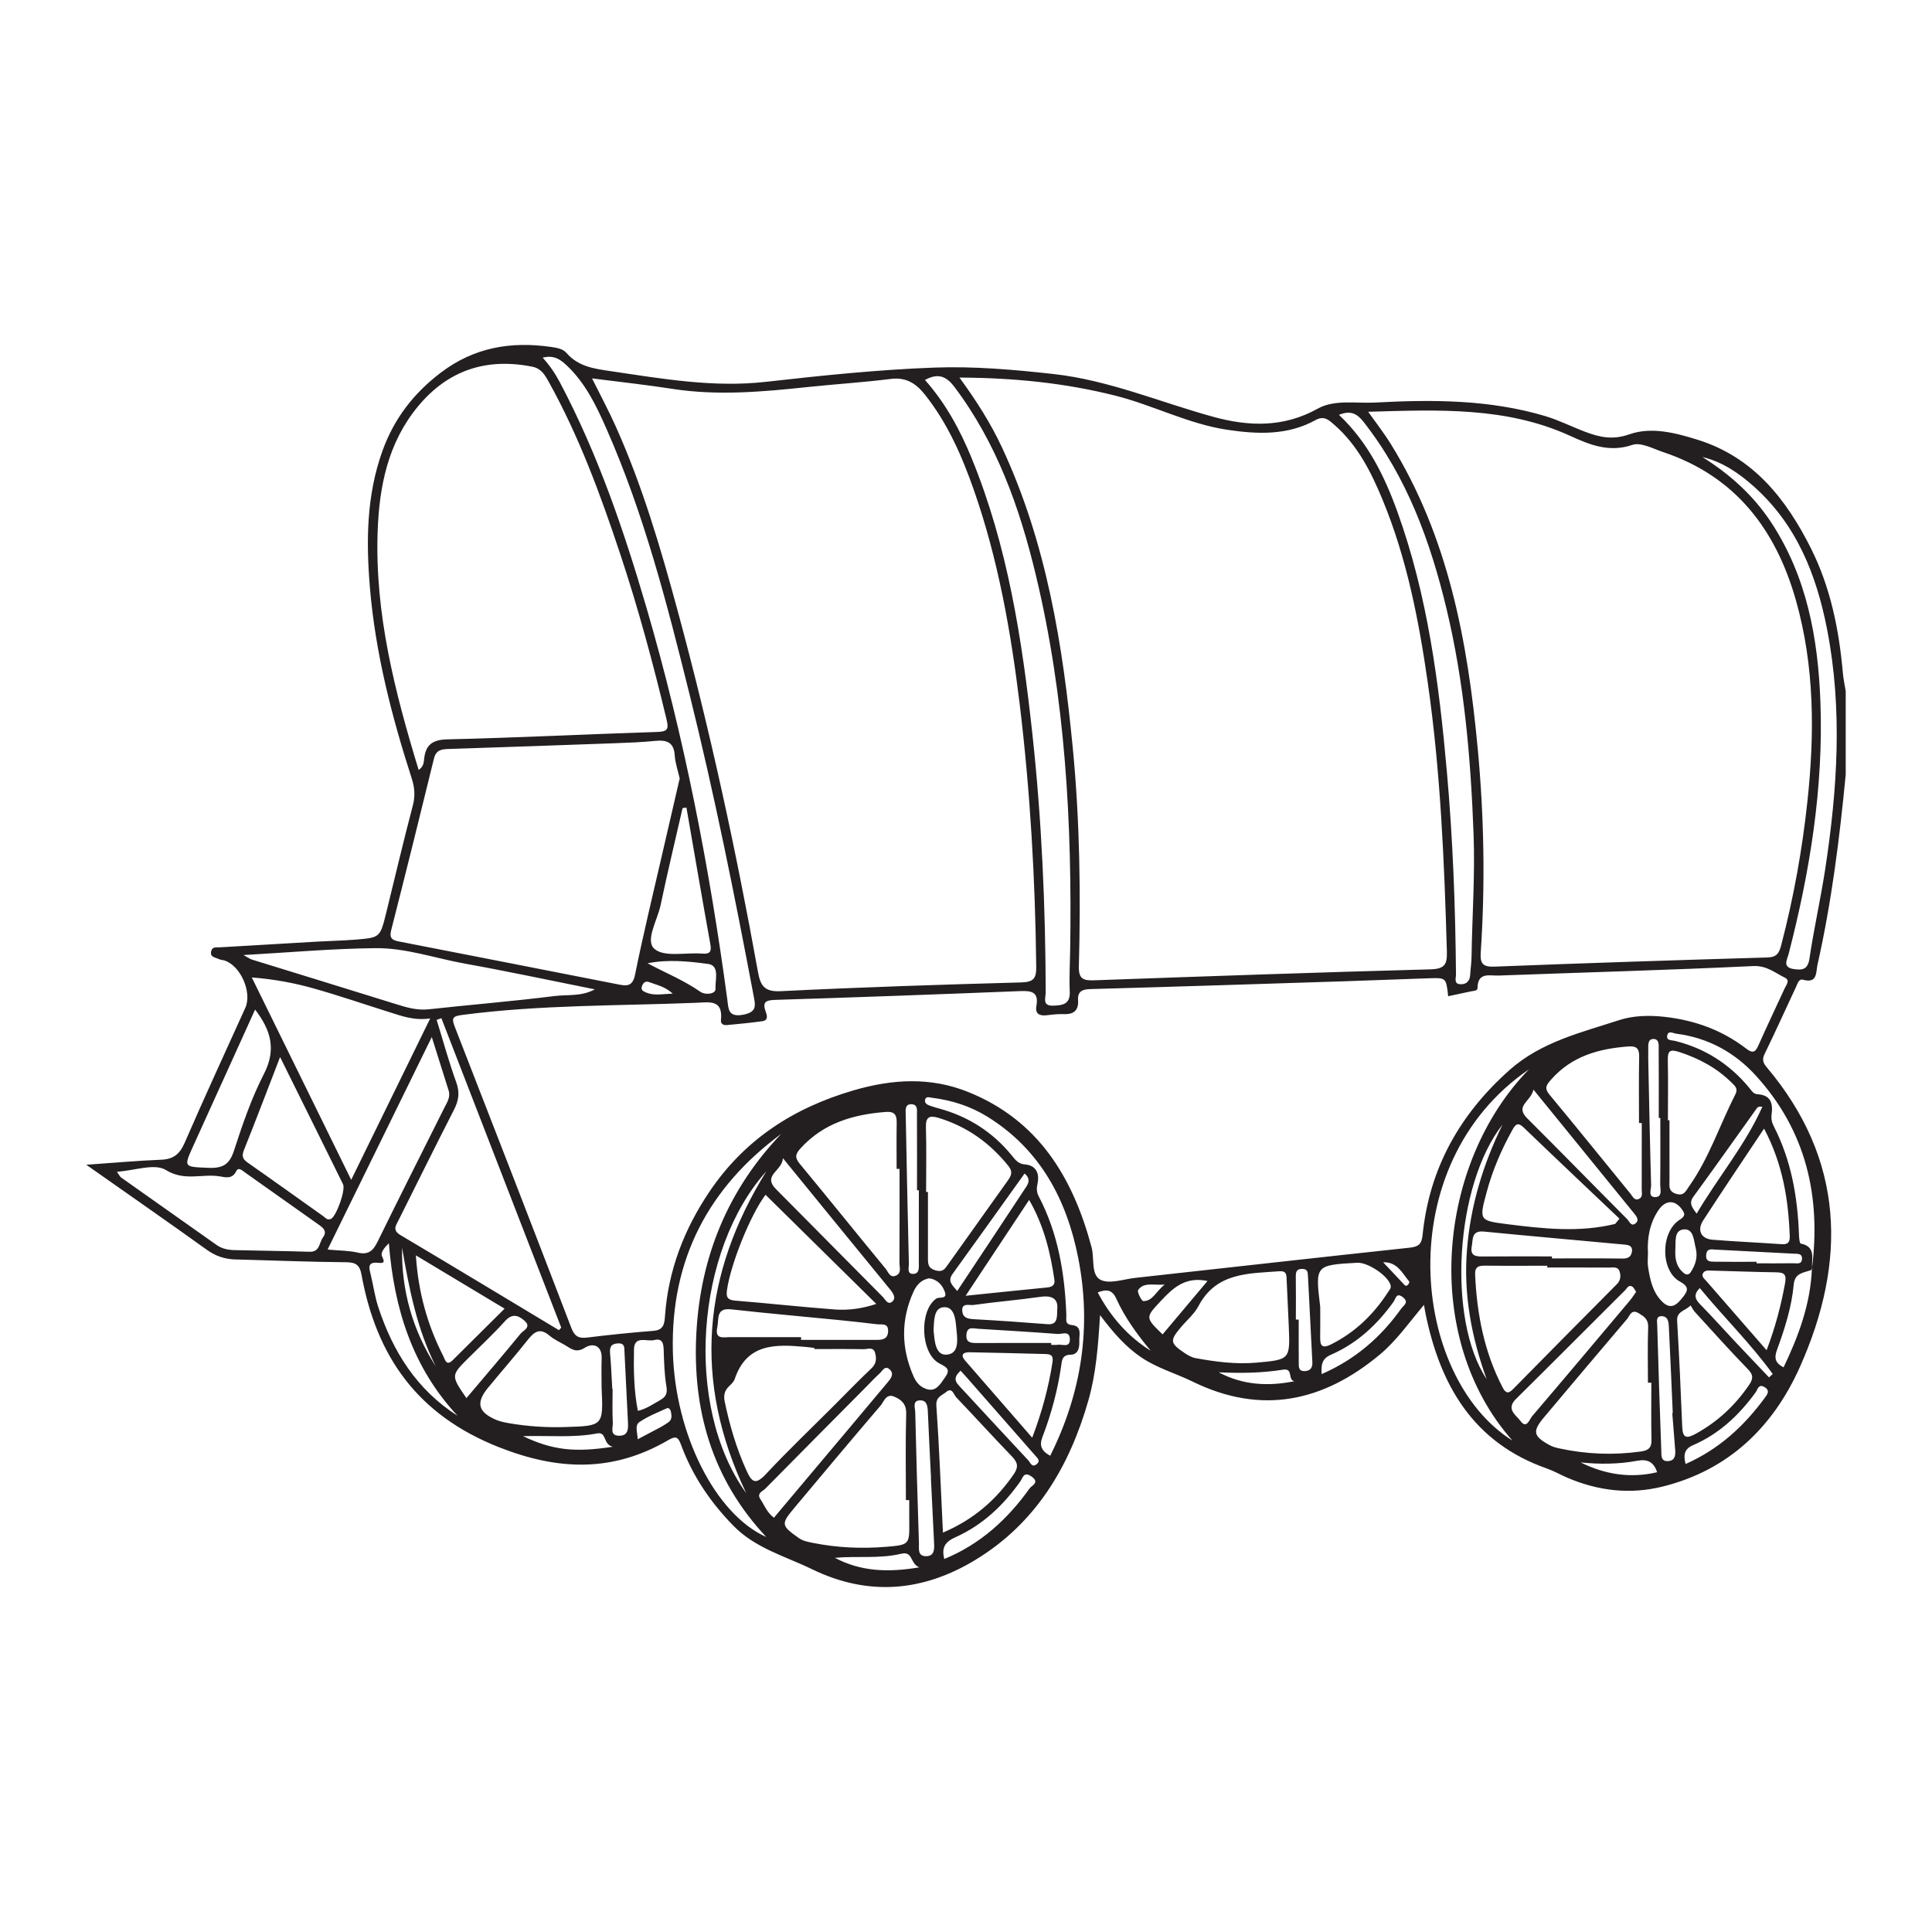 <?xml version="1.0" encoding="UTF-8"?>
<svg xmlns="http://www.w3.org/2000/svg" xmlns:xlink="http://www.w3.org/1999/xlink" width="360pt" height="360pt" viewBox="0 0 360 360" version="1.1">
<g id="surface1">
<path style=" stroke:none;fill-rule:evenodd;fill:rgb(13.73%,12.16%,12.549%);fill-opacity:1;" d="M 257.723 235.207 C 258.953 236.508 260.195 237.801 261.41 239.117 C 261.668 239.398 261.879 239.766 262.289 239.469 C 262.469 239.34 262.66 238.883 262.582 238.789 C 261.27 237.211 260.371 235.117 257.723 235.207 M 125.352 185.141 C 123.855 183.777 122.328 183.535 120.949 183 C 120.312 182.75 119.891 183.074 119.637 183.711 C 119.316 184.508 119.906 184.727 120.402 184.941 C 121.871 185.566 123.395 185.227 125.352 185.141 M 217.016 239.363 C 214.812 239.508 213.129 238.879 212.078 240.375 C 211.844 240.707 212.707 242.449 213.055 242.445 C 214.816 242.43 215.336 240.695 217.016 239.363 M 118.828 268.184 C 120.395 267.359 121.82 266.617 123.234 265.855 C 123.656 265.629 124.043 265.34 124.449 265.09 C 125.266 264.582 125.164 263.824 125.016 263.047 C 124.93 262.613 124.605 262.254 124.246 262.418 C 122.508 263.203 120.707 263.922 119.145 264.98 C 118.23 265.602 118.785 266.906 118.828 268.184 M 204.543 240.824 C 206.941 245.344 210.137 249.012 214.422 251.699 C 211.922 248.676 209.609 245.543 207.992 241.965 C 207.273 240.371 206.25 240.152 204.543 240.824 M 74.914 232.492 C 74.789 240.5 76.891 247.875 81.203 254.609 C 77.684 247.645 76.238 240.086 74.914 232.492 M 312.176 232.887 C 312.086 234.574 312.375 236.117 313.789 237.246 C 314.258 237.617 314.719 237.523 315.012 237.086 C 315.953 235.699 316.391 234.176 315.961 232.508 C 315.594 231.09 315.59 228.891 313.711 229.086 C 311.867 229.277 312.285 231.426 312.176 232.887 M 294.531 272.504 C 299.129 274.77 303.836 275.492 308.777 274.328 C 308.145 272.352 306.918 271.844 305.047 272.195 C 301.559 272.848 298.031 272.859 294.531 272.504 M 227.086 255.711 C 231.578 258.098 236.273 258.367 241.227 257.363 C 239.871 257.203 241.059 254.902 239.105 255.215 C 235.125 255.855 231.113 255.895 227.086 255.711 M 173.953 247.859 C 174.141 249.562 174.191 252.547 176.348 252.422 C 178.934 252.27 178.355 249.266 178.176 247.25 C 178.035 245.66 177.746 243.426 175.836 243.582 C 174 243.727 174.07 245.953 173.953 247.859 M 329.629 256.656 C 329.863 256.445 330.098 256.238 330.328 256.031 C 326.211 250.355 321.188 245.43 316.73 240.012 C 315.562 241.172 315.793 242.02 316.773 243.016 C 319.105 245.395 321.328 247.887 323.613 250.316 C 325.609 252.438 327.625 254.543 329.629 256.656 M 97.445 267.602 C 102.969 270.223 107.086 270.68 114.188 269.578 C 112.324 269.176 113.094 266.738 111.266 267.094 C 106.926 267.938 102.559 267.473 97.445 267.602 M 155.566 290.277 C 160.332 292.797 165.379 293.059 171.297 292.051 C 169.531 291.352 170.164 288.98 167.918 289.52 C 163.867 290.488 159.727 289.898 155.566 290.277 M 327.305 235.113 L 327.305 235.402 C 329.598 235.402 331.891 235.426 334.18 235.387 C 334.777 235.375 335.672 235.652 335.77 234.672 C 335.883 233.484 334.898 233.641 334.18 233.602 C 329.32 233.34 324.461 233.105 319.602 232.844 C 318.824 232.801 318.062 232.602 317.926 233.77 C 317.762 235.16 318.754 235.086 319.578 235.102 C 322.152 235.145 324.73 235.113 327.305 235.113 M 178.98 255.398 C 178.676 255.758 178.41 255.988 178.25 256.277 C 177.793 257.102 178.223 257.688 178.785 258.293 C 183.07 262.902 187.324 267.547 191.629 272.137 C 191.977 272.508 192.281 273.531 193.148 272.84 C 193.961 272.191 193.32 271.699 192.879 271.199 C 188.605 266.324 184.328 261.445 180.051 256.57 C 179.742 256.219 179.418 255.879 178.98 255.398 M 316.145 226.141 C 320.215 219.254 325.238 213.32 328.391 206.223 C 327.875 206.168 327.551 206.238 327.41 206.438 C 323.453 211.953 319.551 217.508 315.543 222.984 C 314.676 224.172 315.234 224.902 316.145 226.141 M 314.082 272.797 C 320.285 270.047 324.926 265.781 328.773 260.559 C 329.293 259.855 329.922 259.133 328.773 258.453 C 327.672 257.797 327.5 258.941 327.137 259.445 C 324.055 263.691 320.336 267.188 315.469 269.289 C 313.914 269.961 313.629 271.004 314.082 272.797 M 246.27 256.043 C 252.582 253.293 257.328 249.137 261.105 243.832 C 261.504 243.27 262.617 242.684 261.43 241.738 C 260.164 240.734 260.07 242.008 259.656 242.586 C 256.598 246.852 252.84 250.34 248.004 252.434 C 246.273 253.184 246.172 254.348 246.27 256.043 M 195.879 250.242 C 195.879 250.359 195.879 250.477 195.879 250.594 C 196.266 250.594 196.656 250.648 197.027 250.582 C 197.906 250.414 199.441 251.273 199.348 249.445 C 199.266 247.898 197.867 248.625 197.082 248.566 C 192.133 248.184 187.176 247.91 182.219 247.594 C 181.289 247.531 180.223 247.141 180.082 248.66 C 179.938 250.266 181.008 250.254 182.125 250.25 C 186.711 250.238 191.293 250.242 195.879 250.242 M 241.465 245.887 C 241.645 245.887 241.82 245.887 241.996 245.883 C 241.996 248.559 241.984 251.234 242.004 253.91 C 242.012 254.648 241.922 255.523 243.102 255.488 C 244.223 255.457 244.59 254.789 244.539 253.785 C 244.266 248.445 243.984 243.105 243.719 237.77 C 243.684 237.059 243.656 236.457 242.676 236.445 C 241.617 236.434 241.438 236.961 241.453 237.879 C 241.496 240.547 241.465 243.219 241.465 245.887 M 120.664 179.496 C 124.012 181.285 127.43 182.664 130.48 184.789 C 131.484 185.492 133.391 185.191 133.324 184.258 C 133.211 182.691 134.199 179.91 131.934 179.613 C 128.262 179.129 124.473 178.727 120.664 179.496 M 114.086 258.805 L 114.152 258.809 C 114.152 260.906 114.07 263.016 114.191 265.109 C 114.242 265.98 113.57 267.488 115.312 267.527 C 117.141 267.566 117.066 266.156 117.004 264.879 C 116.797 260.586 116.578 256.297 116.367 252.008 C 116.324 251.156 116.484 250.234 115.105 250.324 C 113.793 250.406 113.578 251.086 113.684 252.238 C 113.883 254.422 113.957 256.613 114.086 258.805 M 277.008 256.973 C 274.203 249.191 272.691 241.254 273.344 232.941 C 273.992 224.695 276.336 216.969 279.965 209.562 C 271.145 220.785 269.621 245.867 277.008 256.973 M 225 238.695 C 220.887 237.816 218.578 239.977 216.293 242.426 C 213.434 245.488 213.363 245.484 216.633 248.645 C 219.398 245.359 222.148 242.086 225 238.695 M 178.363 240.559 C 182.621 234.141 186.754 227.938 190.844 221.711 C 191.422 220.836 192.305 219.848 190.918 218.668 C 186.402 224.973 181.969 231.199 177.488 237.391 C 176.516 238.734 177.434 239.449 178.363 240.559 M 175.957 290.496 C 182.656 287.742 187.746 283.105 191.871 277.316 C 192.227 276.82 193.816 276.25 192.199 275.117 C 190.746 274.102 190.566 275.406 190.125 276.031 C 186.969 280.5 183.082 284.176 178.082 286.418 C 176.125 287.293 175.398 288.324 175.957 290.496 M 309.375 208.312 L 309.086 208.312 C 309.086 204.102 309.102 199.891 309.07 195.684 C 309.062 194.879 309.25 193.641 308.148 193.598 C 307.012 193.555 307.125 194.73 307.129 195.59 C 307.133 196.164 307.113 196.742 307.125 197.316 C 307.289 205.16 307.438 213.008 307.66 220.852 C 307.684 221.637 306.992 223.145 308.523 223.055 C 309.812 222.98 309.344 221.543 309.355 220.672 C 309.402 216.551 309.375 212.434 309.375 208.312 M 311.605 263.316 C 311.633 263.312 311.664 263.312 311.695 263.309 C 311.457 257.957 311.242 252.602 310.965 247.254 C 310.922 246.438 310.871 245.359 309.742 245.258 C 308.512 245.148 308.777 246.227 308.797 246.898 C 309.02 254.738 309.27 262.578 309.559 270.414 C 309.586 271.184 309.461 272.328 310.789 272.258 C 312.105 272.188 312.227 271.211 312.148 270.184 C 311.977 267.895 311.785 265.605 311.605 263.316 M 142.793 218.262 C 129.641 232.93 127.348 261.977 139.043 278.223 C 128.992 257.133 130.941 237.398 142.793 218.262 M 196.992 244.047 C 197.219 242.258 196.332 241.293 193.879 241.645 C 189.711 242.242 185.512 242.578 181.344 243.168 C 180.652 243.266 179.117 242.668 179.312 244.371 C 179.445 245.551 180.328 245.746 181.41 245.809 C 185.992 246.062 190.578 246.379 195.152 246.742 C 196.898 246.883 196.996 245.824 196.992 244.047 M 118.852 262.891 C 120.469 262.516 121.707 261.625 123.027 260.879 C 124.074 260.285 124.395 259.637 124.176 258.34 C 123.801 256.09 123.738 253.777 123.668 251.488 C 123.629 250.227 123.359 249.332 121.898 249.703 C 120.543 250.051 118.188 248.762 118.133 251.438 C 118.059 255.238 118.109 259.059 118.852 262.891 M 171.215 221.793 L 170.871 221.793 C 170.871 217.113 170.887 212.434 170.859 207.754 C 170.855 206.949 171.082 205.793 169.844 205.758 C 168.59 205.719 168.75 206.848 168.766 207.676 C 168.945 216.938 169.129 226.199 169.355 235.461 C 169.371 236.18 168.922 237.477 170.273 237.367 C 171.371 237.277 171.211 236.109 171.211 235.266 C 171.223 230.773 171.215 226.285 171.215 221.793 M 86.91 260.52 C 90.375 256.418 93.734 252.508 96.996 248.52 C 97.504 247.902 99.078 247.305 97.766 246.129 C 96.625 245.109 95.469 244.645 94.109 246.16 C 91.938 248.582 89.535 250.801 87.23 253.102 C 84.023 256.305 84.023 256.305 86.91 260.52 M 173.461 275.426 C 173.469 275.426 173.477 275.422 173.484 275.422 C 173.281 271.305 173.062 267.188 172.891 263.066 C 172.848 262.035 172.73 260.949 171.52 260.938 C 169.945 260.918 170.52 262.293 170.539 263.105 C 170.73 271.254 170.965 279.398 171.23 287.543 C 171.266 288.504 170.93 289.941 172.496 289.973 C 174.109 290.004 174.117 288.719 174.051 287.488 C 173.84 283.469 173.656 279.445 173.461 275.426 M 307.074 233.512 C 307.074 234.371 306.961 235.254 307.094 236.094 C 307.465 238.465 307.945 240.836 309.777 242.598 C 311.41 244.168 312.535 243.027 313.547 241.75 C 314.449 240.609 314.906 239.832 313.027 238.801 C 309.363 236.785 309.395 229.559 312.992 227.277 C 314.121 226.562 313.965 226.125 313.379 225.32 C 312.074 223.527 310.32 223.559 308.988 225.562 C 307.402 227.949 306.91 230.676 307.074 233.512 M 285.738 203.035 C 285.262 205.289 282.199 206.02 284.59 208.398 C 290.832 214.609 296.98 220.922 303.195 227.164 C 303.59 227.559 303.926 228.586 304.707 228 C 305.527 227.387 304.98 226.691 304.457 226.055 C 298.355 218.57 292.27 211.074 285.738 203.035 M 173.129 238.195 C 171.668 238.445 170.781 239.445 170.219 240.684 C 167.84 245.926 167.918 251.203 170.219 256.449 C 170.598 257.32 171.172 258.121 172.059 258.582 C 174.262 259.719 175.117 258.035 176.117 256.629 C 177.145 255.188 176.453 254.781 175.078 254.078 C 171.496 252.246 171.227 244.234 174.453 241.977 C 174.996 241.598 176.613 242.184 176.043 240.676 C 175.562 239.398 174.648 238.398 173.129 238.195 M 85.258 263.809 C 76.848 254.797 73.418 243.82 72.461 231.656 C 71.57 232.531 70.863 233.43 71.184 234.098 C 71.695 235.148 71.645 235.434 70.5 235.309 C 68.305 235.074 68.805 236.379 69.109 237.645 C 69.582 239.59 69.848 241.598 70.465 243.488 C 73.191 251.859 77.688 258.98 85.258 263.809 M 304.867 240.723 C 304.602 240.336 304.457 239.934 304.172 239.754 C 303.465 239.305 303.176 240.059 302.832 240.398 C 296.035 247.156 289.285 253.957 282.465 260.691 C 280.543 262.59 282.547 263.719 283.32 264.781 C 284.465 266.355 284.996 264.469 285.496 263.883 C 291.59 256.746 297.629 249.559 303.672 242.375 C 304.09 241.875 304.438 241.316 304.867 240.723 M 289.176 234.113 C 289.176 234.238 289.176 234.363 289.176 234.488 C 293.582 234.488 297.988 234.453 302.391 234.516 C 303.496 234.527 304.012 234.051 304.105 233.082 C 304.195 232.195 303.492 231.984 302.785 231.918 C 294.02 231.109 285.246 230.336 276.484 229.484 C 274.16 229.258 274.488 230.934 274.238 232.27 C 273.926 233.957 274.902 234.141 276.238 234.129 C 280.551 234.086 284.863 234.113 289.176 234.113 M 145.887 215.816 C 145.758 218.219 142 218.969 144.613 221.594 C 151.246 228.258 157.836 234.965 164.469 241.629 C 164.945 242.105 165.422 243.238 166.242 242.551 C 167.039 241.879 166.434 240.977 165.859 240.273 C 162.094 235.676 158.332 231.07 154.574 226.469 C 151.801 223.07 149.031 219.676 145.887 215.816 M 144.215 282.809 C 144.648 282.293 145.062 281.785 145.484 281.285 C 149.668 276.309 153.859 271.336 158.043 266.355 C 160.504 263.426 162.949 260.484 165.414 257.562 C 166.004 256.867 166.602 256.066 165.887 255.285 C 164.934 254.242 164.418 255.477 163.859 255.969 C 163 256.727 162.23 257.586 161.422 258.398 C 155.152 264.719 148.875 271.027 142.629 277.367 C 142.117 277.891 140.926 278.234 141.707 279.383 C 142.441 280.457 142.848 281.766 144.215 282.809 M 329.18 251.594 C 330.828 247.25 331.871 243.223 332.625 239.094 C 332.926 237.438 332.445 237.102 330.965 237.078 C 326.949 237.02 322.934 236.859 318.914 236.758 C 318.355 236.742 317.672 236.66 317.344 237.223 C 316.977 237.855 317.582 238.273 317.934 238.68 C 321.562 242.867 325.211 247.043 329.18 251.594 M 149.266 249.16 C 149.266 249.332 149.266 249.5 149.266 249.668 C 153.859 249.668 158.453 249.66 163.047 249.672 C 164.262 249.676 165.457 249.66 165.488 248.008 C 165.516 246.461 164.25 246.859 163.398 246.754 C 160.93 246.449 158.453 246.188 155.98 245.941 C 149.406 245.289 142.824 244.711 136.258 243.98 C 133.355 243.656 133.992 245.738 133.66 247.305 C 133.16 249.652 134.793 249.152 136.035 249.156 C 140.445 249.172 144.855 249.16 149.266 249.16 M 192.336 267.895 C 194.176 263.059 195.391 258.5 196.121 253.793 C 196.328 252.473 195.688 252.324 194.711 252.301 C 190.023 252.188 185.336 252.051 180.648 251.973 C 179.555 251.957 178.867 252.398 179.828 253.512 C 183.891 258.203 187.969 262.879 192.336 267.895 M 246.004 243.516 C 246.004 245.426 246.027 247.336 245.996 249.246 C 245.973 250.863 246.453 251.293 248.039 250.5 C 252.535 248.246 255.977 244.895 258.676 240.715 C 258.918 240.344 259.27 240.004 259.102 239.426 C 258.59 237.684 254.875 235.184 252.875 235.297 C 245.062 235.738 245.062 235.738 246.004 243.516 M 179.934 241.445 C 185.438 240.883 190.285 240.375 195.133 239.902 C 196.062 239.812 196.613 239.438 196.473 238.473 C 195.727 233.383 194.543 228.43 191.766 223.586 C 187.809 229.555 184.078 235.191 179.934 241.445 M 77.492 233.918 C 77.938 240.859 79.668 246.945 82.602 252.695 C 82.926 253.324 83.16 254.641 84.359 253.445 C 87.531 250.293 90.703 247.141 94.023 243.848 C 88.379 240.457 83.098 237.285 77.492 233.918 M 127.91 150.492 C 127.668 150.52 127.43 150.547 127.188 150.57 C 125.812 156.598 124.363 162.609 123.094 168.656 C 122.508 171.453 120.156 175.262 121.949 176.812 C 123.789 178.406 127.801 177.449 130.855 177.691 C 132.34 177.809 132.609 177.297 132.355 175.891 C 130.828 167.43 129.383 158.961 127.91 150.492 M 47.535 188.117 C 43.676 196.621 39.863 205.02 36.059 213.422 C 34.188 217.555 34.203 217.41 38.84 217.609 C 41.391 217.715 42.734 217.074 43.582 214.453 C 45.168 209.555 46.863 204.625 49.203 200.059 C 51.527 195.52 50.453 191.93 47.535 188.117 M 315.02 243.25 C 313.922 244.332 312.402 244.34 312.508 246.113 C 312.895 252.688 313.199 259.266 313.457 265.848 C 313.543 268.051 314.301 268.09 316.039 267.129 C 320.062 264.91 323.285 261.891 325.871 258.133 C 326.594 257.082 326.84 256.309 325.758 255.195 C 322.367 251.707 319.121 248.074 315.832 244.484 C 315.516 244.141 315.309 243.695 315.02 243.25 M 195.688 271.262 C 201.582 259.477 203.43 247.172 200.91 234.395 C 198.77 223.535 193.832 214.219 184.07 208.129 C 180.859 206.125 177.336 205 173.59 204.543 C 173.145 204.484 172.574 204.254 172.387 204.883 C 172.227 205.434 172.633 205.785 173.105 205.965 C 173.727 206.203 174.371 206.387 175.016 206.562 C 180.441 208.047 184.957 210.934 188.523 215.293 C 189.176 216.094 189.711 216.875 190.992 216.977 C 193.02 217.141 193.727 218.609 193.34 220.469 C 193.152 221.363 193.109 222.078 193.551 222.918 C 197.18 229.844 198.414 237.344 198.699 245.055 C 198.73 245.863 198.348 246.77 199.758 246.91 C 201.672 247.105 201.066 248.715 201.113 249.844 C 201.16 251.02 200.98 252.406 199.492 252.43 C 197.871 252.449 197.879 253.543 197.738 254.504 C 197.078 259.059 195.895 263.477 194.246 267.758 C 193.66 269.277 193.961 270.312 195.688 271.262 M 328.707 210.301 C 324.758 216.234 321.008 221.781 317.367 227.402 C 316.184 229.234 316.961 230.828 319.066 231 C 323.359 231.352 327.668 231.531 331.969 231.836 C 333.105 231.918 333.531 231.508 333.492 230.395 C 333.254 223.543 332.195 216.895 328.707 210.301 M 310.793 208.742 C 310.891 208.742 310.988 208.746 311.082 208.746 C 311.082 212.48 311.078 216.219 311.086 219.957 C 311.086 220.969 310.836 221.984 312.309 222.449 C 313.805 222.922 314.145 221.887 314.727 221.066 C 318.469 215.797 320.438 209.637 323.348 203.949 C 323.906 202.859 323.324 202.387 322.715 201.781 C 319.941 199.023 316.633 197.238 312.918 196.031 C 311.188 195.469 310.734 195.781 310.773 197.543 C 310.852 201.273 310.793 205.012 310.793 208.742 M 284.887 199.266 C 258.875 217.086 262.953 256.621 281.82 268.43 C 264.797 249.227 267.73 216.848 284.887 199.266 M 175.703 285.582 C 181.508 283.094 185.656 279.43 188.922 274.664 C 189.781 273.41 189.672 272.543 188.617 271.449 C 185.094 267.797 181.684 264.035 178.176 260.367 C 177.699 259.867 177.43 258.414 176.285 259.391 C 175.523 260.043 174.363 260.258 174.477 261.926 C 175.016 269.656 175.305 277.402 175.703 285.582 M 142.781 286.395 C 132.602 275.539 128.98 262.57 129.762 248.305 C 130.535 234.137 135.66 221.648 145.57 211.285 C 131.953 221.336 124.988 234.727 125.375 251.73 C 125.727 267.117 133.281 282.18 142.781 286.395 M 52.188 196.965 C 49.824 203.086 47.699 208.703 45.461 214.281 C 45.012 215.402 45.195 215.969 46.148 216.633 C 50.855 219.922 55.512 223.273 60.199 226.59 C 60.629 226.895 60.992 227.461 61.688 227.109 C 62.668 226.621 64.445 221.738 63.914 220.656 C 60.121 212.945 56.293 205.254 52.188 196.965 M 300.965 228.059 C 301.23 227.734 301.496 227.406 301.762 227.082 C 295.809 221.426 289.832 215.789 283.914 210.094 C 282.844 209.062 282.395 209.492 281.824 210.52 C 279.777 214.195 278.125 218.027 277.027 222.105 C 275.617 227.348 275.566 227.434 280.824 228.102 C 287.527 228.949 294.254 229.699 300.965 228.059 M 172.566 222.102 L 172.91 222.102 C 172.91 226.211 172.914 230.324 172.91 234.434 C 172.906 235.508 172.926 236.324 174.352 236.727 C 175.672 237.102 176.059 236.441 176.613 235.664 C 180.324 230.449 184.035 225.234 187.754 220.027 C 188.398 219.129 188.805 218.383 187.902 217.262 C 184.445 212.965 180.188 209.918 174.898 208.305 C 173.238 207.801 172.469 208.074 172.531 210.059 C 172.652 214.07 172.566 218.086 172.566 222.102 M 317.211 85.156 C 322.324 88.363 326.703 92.285 330.027 97.336 C 336.68 107.449 338.75 118.871 339.203 130.652 C 339.809 146.652 337.277 162.305 333.285 177.754 C 333 178.852 332.078 180.25 334.242 180.57 C 335.832 180.805 336.859 180.695 337.168 178.602 C 337.992 173.027 339.25 167.516 340.102 161.945 C 342.367 147.109 343.355 132.234 340.469 117.355 C 338.484 107.102 334.762 97.695 326.703 90.559 C 323.934 88.105 320.906 86.043 317.211 85.156 M 240.141 247.02 C 240.008 244.156 239.871 241.293 239.746 238.43 C 239.707 237.523 239.734 236.777 238.363 236.883 C 232.582 237.309 226.617 237.098 223.309 243.383 C 222.527 244.867 221.125 246.023 220.02 247.344 C 217.953 249.801 218.012 250.277 220.73 252.117 C 221.352 252.539 222.066 252.941 222.789 253.07 C 226.547 253.754 230.332 254.254 234.168 253.906 C 240.402 253.344 240.402 253.332 240.141 247.02 M 305.918 209.262 C 305.746 209.262 305.578 209.266 305.406 209.266 C 305.406 205.145 305.348 201.02 305.434 196.902 C 305.465 195.367 304.934 194.883 303.445 194.992 C 297.945 195.398 292.902 196.777 289.066 201.121 C 288.211 202.086 287.66 202.695 288.723 203.973 C 293.812 210.086 298.789 216.293 303.828 222.449 C 304.215 222.922 304.52 223.77 305.367 223.414 C 306.152 223.082 305.91 222.266 305.91 221.629 C 305.926 217.504 305.918 213.383 305.918 209.262 M 61.043 232.836 C 63.254 233.043 65.008 233.02 66.668 233.406 C 68.684 233.875 69.547 233.035 70.375 231.336 C 74.445 223.016 78.633 214.754 82.773 206.469 C 83.281 205.449 83.984 204.457 83.602 203.223 C 82.625 200.082 81.625 196.945 80.457 193.238 C 73.852 206.707 67.52 219.621 61.043 232.836 M 112.098 258.559 C 112.098 256.742 112.043 254.922 112.109 253.109 C 112.199 250.609 110.402 250.227 109.004 251.117 C 107.34 252.18 106.473 251.344 105.324 250.668 C 104.336 250.086 103.25 249.609 102.391 248.875 C 100.703 247.426 99.625 248.051 98.426 249.562 C 95.988 252.641 93.398 255.594 90.906 258.625 C 88.637 261.398 89.09 263.141 92.457 264.57 C 93.238 264.902 94.109 265.066 94.953 265.211 C 98.363 265.789 101.793 266.016 105.25 265.91 C 112.43 265.695 112.43 265.715 112.098 258.559 M 142.648 222.629 C 139.832 226.352 136.133 235.559 135.461 240.391 C 135.273 241.719 135.574 242.242 137.016 242.355 C 143.215 242.852 149.402 243.547 155.602 244.004 C 158.098 244.184 160.609 243.852 163.285 242.969 C 156.242 236.027 149.438 229.32 142.648 222.629 M 21.785 218.34 C 22.234 218.965 22.348 219.254 22.562 219.406 C 28.492 223.605 34.434 227.785 40.363 231.984 C 41.352 232.684 42.469 232.906 43.613 232.938 C 48.301 233.062 52.988 233.094 57.672 233.25 C 59.629 233.312 59.445 231.57 60.168 230.594 C 60.961 229.52 60.348 228.875 59.473 228.258 C 54.867 225.008 50.273 221.734 45.668 218.484 C 45.164 218.133 44.426 217.379 44.016 218.238 C 43.297 219.73 42.035 219.391 41.047 219.215 C 37.734 218.625 34.426 220.195 30.898 218.012 C 28.82 216.723 25.07 218.129 21.785 218.34 M 167.617 217.805 L 167.07 217.805 C 167.07 214.926 167.035 212.047 167.086 209.168 C 167.109 207.734 166.652 207.07 165.086 207.191 C 158.996 207.66 153.441 209.258 149.152 214 C 148.176 215.082 148.086 215.723 149.023 216.855 C 154.402 223.355 159.688 229.934 165.055 236.445 C 165.523 237.012 165.828 238.23 167 237.664 C 168.02 237.172 167.594 236.141 167.598 235.34 C 167.629 229.492 167.617 223.648 167.617 217.805 M 307.703 257.645 C 307.492 257.645 307.281 257.645 307.07 257.645 C 307.07 254.195 306.984 250.742 307.113 247.301 C 307.168 245.84 306.367 245.324 305.355 244.703 C 303.961 243.852 303.68 245.195 303.168 245.797 C 298 251.848 292.887 257.949 287.758 264.031 C 285.508 266.703 285.656 267.582 288.738 269.281 C 289.309 269.598 289.98 269.766 290.625 269.902 C 295.637 270.988 300.676 271.172 305.766 270.465 C 307.156 270.27 307.77 269.777 307.73 268.285 C 307.645 264.742 307.703 261.191 307.703 257.645 M 45.367 177.957 C 46.262 178.441 46.57 178.688 46.922 178.797 C 55.773 181.535 64.633 184.246 73.48 187.008 C 75.586 187.668 77.629 188.32 79.918 188.066 C 87.723 187.207 95.559 186.578 103.348 185.594 C 105.734 185.297 108.301 185.723 110.84 184.352 C 102.566 182.699 94.625 180.992 86.637 179.559 C 81.094 178.562 75.645 176.621 70.004 176.676 C 61.98 176.75 53.961 177.477 45.367 177.957 M 288.312 236.184 C 288.312 236.074 288.312 235.965 288.312 235.852 C 284.48 235.852 280.648 235.883 276.816 235.836 C 275.582 235.82 274.797 235.984 274.867 237.516 C 275.199 244.852 276.559 251.93 279.984 258.512 C 280.477 259.457 280.953 259.84 281.871 258.906 C 288.324 252.352 294.793 245.816 301.277 239.289 C 301.988 238.574 302.055 237.734 301.781 236.906 C 301.465 235.945 300.523 236.203 299.801 236.195 C 295.973 236.172 292.145 236.184 288.312 236.184 M 249.5 77.305 C 254.891 82.402 257.988 88.715 260.398 95.398 C 266.027 111.008 268.137 127.309 269.598 143.715 C 270.719 156.316 271.195 168.957 271.301 181.609 C 271.305 182.254 270.871 183.332 272.094 183.395 C 273.199 183.453 273.879 182.852 273.945 181.664 C 274.012 180.516 274.188 179.375 274.203 178.227 C 274.316 170.668 274.863 163.125 274.582 155.539 C 274.062 141.348 272.852 127.262 269.535 113.434 C 266.523 100.887 262.168 88.902 254.059 78.586 C 252.816 77.008 251.594 76.441 249.5 77.305 M 151.742 251.379 C 151.742 251.309 151.738 251.238 151.738 251.168 C 151.168 251.102 150.602 251.023 150.027 250.973 C 144.504 250.473 139.137 250.285 136.895 256.988 C 136.723 257.5 136.234 257.93 135.828 258.328 C 134.992 259.141 134.801 260.035 135.043 261.188 C 135.965 265.59 137.215 269.867 139.082 273.98 C 140.066 276.148 140.742 276.789 142.695 274.699 C 146.879 270.227 151.316 265.996 155.648 261.664 C 157.883 259.43 160.07 257.148 162.371 254.98 C 163.297 254.109 163.348 253.184 163.074 252.133 C 162.746 250.859 161.664 251.422 160.918 251.402 C 157.859 251.344 154.801 251.379 151.742 251.379 M 169.426 279.527 C 169.219 279.527 169.008 279.527 168.801 279.527 C 168.801 274.172 168.703 268.812 168.855 263.465 C 168.91 261.645 168.016 260.844 166.664 260.258 C 165.105 259.582 164.719 261.168 164.074 261.922 C 158.66 268.246 153.32 274.637 147.973 281.02 C 145.48 283.988 145.574 284.273 148.812 286.57 C 149.652 287.164 150.586 287.312 151.484 287.496 C 156.016 288.406 160.609 288.602 165.203 288.219 C 169.48 287.859 169.469 287.77 169.426 283.551 C 169.414 282.211 169.426 280.871 169.426 279.527 M 101.117 66.645 C 102.539 68.211 103.516 69.715 104.363 71.316 C 111.418 84.66 116.262 98.855 120.477 113.281 C 127.465 137.199 132.199 161.59 135.527 186.266 C 135.746 187.887 135.609 189.625 138.48 189.078 C 141.109 188.578 140.758 187.316 140.426 185.547 C 136.879 166.75 133.109 148 128.5 129.43 C 124.328 112.633 120.043 95.863 113.031 79.957 C 111.141 75.66 109.117 71.406 105.609 68.105 C 104.473 67.035 103.285 66.098 101.117 66.645 M 65.441 219.844 C 70.445 209.621 75.215 199.875 80.16 189.773 C 77.125 190.207 74.793 189.301 72.43 188.559 C 67.789 187.102 63.184 185.516 58.504 184.195 C 54.891 183.176 51.191 182.469 46.918 182.133 C 53.168 194.859 59.18 207.098 65.441 219.844 M 104.148 247.855 L 104.578 247.383 C 97.133 228.16 89.691 208.941 82.246 189.723 C 81.953 189.832 81.66 189.938 81.367 190.047 C 82.57 193.941 83.645 197.879 85.027 201.707 C 85.711 203.605 85.461 205.102 84.578 206.82 C 81.086 213.625 77.715 220.492 74.281 227.332 C 73.758 228.367 73.07 229.219 74.621 230.141 C 84.488 236.004 94.312 241.941 104.148 247.855 M 172.352 70.801 C 176.207 75.141 178.883 80.086 181.035 85.336 C 187.797 101.805 190.453 119.199 192.363 136.715 C 194.109 152.73 194.809 168.824 194.852 184.941 C 194.855 185.902 194.152 187.461 196.219 187.391 C 197.961 187.328 199.441 187.176 199.332 184.773 C 199.219 182.191 199.367 179.594 199.41 177.004 C 199.781 153.469 198.527 130.074 192.996 107.09 C 189.984 94.555 185.719 82.535 177.824 72.074 C 176.254 70 174.703 69.523 172.352 70.801 M 126.652 145.055 C 126.32 143.57 125.816 142.188 125.73 140.777 C 125.578 138.285 124.223 137.84 122.082 138.055 C 119.605 138.305 117.113 138.395 114.621 138.488 C 104.277 138.863 93.934 139.227 83.586 139.562 C 82.27 139.605 81.254 139.738 80.863 141.34 C 78.258 152.012 75.605 162.672 72.895 173.312 C 72.527 174.754 72.992 175.172 74.293 175.422 C 87.992 178.082 101.688 180.781 115.383 183.465 C 116.949 183.773 117.914 183.688 118.336 181.598 C 119.852 174.105 121.664 166.672 123.375 159.223 C 124.465 154.473 125.57 149.73 126.652 145.055 M 78.012 143.469 C 78.871 142.875 78.957 142.195 79.02 141.527 C 79.273 138.852 80.48 137.832 83.406 137.766 C 96.434 137.465 109.457 136.805 122.484 136.387 C 124.438 136.324 124.629 135.832 124.195 134.027 C 121.723 123.707 118.965 113.461 115.621 103.391 C 111.945 92.312 107.93 81.355 102.227 71.109 C 101.52 69.836 100.82 68.652 99.184 68.328 C 90.617 66.617 83.461 68.988 77.887 75.723 C 72.293 82.484 70.66 90.609 70.367 99.07 C 69.84 114.316 73.543 128.855 78.012 143.469 M 254.938 76.727 C 255.969 78.148 256.586 78.977 257.18 79.82 C 257.84 80.762 258.516 81.695 259.117 82.672 C 269.91 100.082 273.484 119.562 275.355 139.508 C 276.535 152.121 276.766 164.766 275.918 177.414 C 275.777 179.492 276.219 180.211 278.516 180.117 C 295.465 179.453 312.418 178.906 329.375 178.41 C 331.152 178.355 331.543 177.5 331.922 176.039 C 334.223 167.23 335.828 158.297 336.793 149.258 C 338.137 136.699 338.125 124.172 334.656 111.902 C 330.922 98.707 323.406 88.754 309.914 84.242 C 308.023 83.609 305.75 82.359 304.168 82.898 C 299.84 84.379 296.191 82.863 292.578 81.215 C 280.699 75.789 268.184 76.348 254.938 76.727 M 110.32 70.508 C 111.883 73.66 113.418 76.512 114.738 79.461 C 119.68 90.48 123.078 102.031 126.23 113.656 C 132.27 135.895 137.145 158.395 141.23 181.07 C 141.688 183.625 142.387 184.848 145.477 184.691 C 160.41 183.953 175.355 183.469 190.301 183.059 C 192.617 182.992 193.109 182.309 193.086 180.121 C 192.898 163.812 191.977 147.551 190.023 131.363 C 188.379 117.773 186.012 104.301 181.469 91.32 C 179.25 84.984 176.574 78.855 172.336 73.523 C 170.668 71.426 168.828 70.25 165.969 70.609 C 160.836 71.254 155.668 71.574 150.523 72.117 C 142.125 73.004 133.738 73.773 125.301 72.461 C 120.402 71.699 115.469 71.168 110.32 70.508 M 178.781 70.355 C 182.051 74.84 184.645 78.953 186.707 83.379 C 195.012 101.172 198.051 120.211 199.91 139.52 C 201.207 153 201.387 166.523 201.031 180.051 C 200.969 182.34 201.781 182.742 203.828 182.668 C 224.719 181.918 245.605 181.184 266.5 180.625 C 269.129 180.555 269.676 179.777 269.605 177.344 C 269.129 160.574 268.43 143.816 266.043 127.195 C 264.371 115.543 262.129 103.992 257.586 93.031 C 255.445 87.871 252.945 82.922 248.633 79.16 C 247.641 78.297 246.758 77.379 245.141 78.273 C 239.918 81.164 234.285 80.926 228.629 80.074 C 221.383 78.98 214.863 75.496 207.816 73.723 C 198.48 71.371 189.012 70.406 178.781 70.355 M 269.844 185.633 C 269.469 182.219 269.465 182.184 266.418 182.281 C 261.148 182.445 255.879 182.676 250.613 182.844 C 234.801 183.352 218.992 183.863 203.18 184.301 C 201.629 184.344 200.781 184.75 200.883 186.355 C 201.012 188.379 199.996 189.047 198.117 188.969 C 197.074 188.926 196.016 189.07 194.965 189.184 C 193.652 189.32 192.859 188.879 193.117 187.445 C 193.602 184.77 192.141 184.594 190.016 184.68 C 174.781 185.289 159.543 185.84 144.305 186.32 C 142.547 186.379 142.082 186.852 142.672 188.484 C 142.922 189.176 143.223 190.121 142.051 190.285 C 139.871 190.594 137.672 190.793 135.48 191.004 C 134.848 191.066 134.254 190.828 134.336 190.082 C 134.75 186.195 132.184 186.758 129.746 186.855 C 115.199 187.434 100.609 187.211 86.125 189.121 C 84.398 189.348 84.09 189.656 84.73 191.293 C 92.023 209.996 99.281 228.715 106.469 247.457 C 107.078 249.051 107.863 249.426 109.445 249.23 C 113.531 248.723 117.633 248.309 121.738 247.984 C 123.562 247.84 123.801 246.84 123.906 245.305 C 124.492 236.797 127.441 229.109 132.184 222.066 C 138.742 212.34 147.859 206.43 159.066 203.168 C 166.328 201.051 173.402 200.656 180.402 203.473 C 193.5 208.738 199.93 219.418 203.402 232.422 C 203.961 234.508 203.25 237.559 205.078 238.477 C 206.746 239.316 209.352 238.352 211.535 238.113 C 228.582 236.234 245.621 234.316 262.672 232.488 C 264.324 232.312 264.906 231.828 265.082 230.102 C 266.336 217.695 272.012 207.617 281.293 199.371 C 287.191 194.129 294.625 192.395 301.758 190.07 C 304.273 189.254 307.188 189.152 310.023 189.457 C 315.695 190.07 320.836 191.91 325.355 195.375 C 326.5 196.258 327.035 196.195 327.629 194.848 C 329.215 191.262 330.918 187.723 332.551 184.156 C 332.848 183.512 333.602 182.668 332.586 182.176 C 330.711 181.266 329.215 179.887 326.672 180.012 C 310.875 180.766 295.062 181.195 279.254 181.781 C 277.617 181.844 275.344 181.07 275.316 184.09 C 275.312 184.668 274.621 184.613 274.168 184.711 C 272.77 185.008 271.367 185.305 269.844 185.633 M 337.617 236.5 C 339.352 223.004 336.566 210.777 327.25 200.504 C 323.273 196.113 318.293 193.367 312.336 192.613 C 311.77 192.543 310.855 191.938 310.66 192.961 C 310.477 193.93 311.457 193.797 312.07 193.945 C 317.656 195.316 322.258 198.25 325.922 202.672 C 326.344 203.18 326.703 203.848 327.453 203.891 C 329.957 204.027 330.395 205.578 330.113 207.664 C 330.004 208.441 330.152 209.156 330.523 209.875 C 333.785 216.227 334.961 223.066 335.215 230.117 C 335.234 230.676 335.32 231.676 335.527 231.715 C 338.602 232.328 337.41 234.773 337.695 236.562 C 336.305 237.191 334.449 237.012 334.234 239.359 C 333.848 243.551 332.57 247.57 331.125 251.5 C 330.559 253.043 330.766 253.969 332.344 254.789 C 335.141 248.945 337.34 243.008 337.617 236.5 M 343.922 144.332 C 342.777 156.238 341.293 168.098 338.66 179.781 C 338.359 181.121 338.695 183.324 335.973 182.559 C 335.176 182.336 334.953 183.289 334.68 183.863 C 332.73 188.02 330.848 192.211 328.836 196.336 C 328.324 197.383 328.465 197.992 329.195 198.855 C 343.742 216.086 344.16 235.062 335.379 254.73 C 330.406 265.859 322.16 273.91 309.871 276.984 C 303.691 278.531 297.715 277.801 291.914 275.293 C 290.688 274.758 289.516 274.082 288.254 273.641 C 274.484 268.816 268.316 258.066 265.598 244.625 C 265.531 244.289 265.48 243.953 265.336 243.148 C 262.488 246.527 260.207 249.816 257.125 252.391 C 246.52 261.238 235.02 263.695 222.234 257.445 C 219.059 255.891 215.594 254.926 212.641 252.918 C 209.773 250.973 207.492 248.395 204.977 245.051 C 204.621 250.875 204.219 255.992 202.805 260.945 C 199.266 273.324 193.008 283.836 181.73 290.676 C 171.965 296.594 161.785 297.484 151.34 292.414 C 146.301 289.965 140.773 288.516 136.633 284.277 C 132.332 279.875 129.004 274.934 126.895 269.195 C 126.332 267.664 125.875 267.562 124.512 268.355 C 114.238 274.332 104.125 274.07 92.969 269.664 C 77.812 263.68 70.133 252.785 67.355 237.488 C 67.051 235.809 66.375 235.215 64.562 235.199 C 57.66 235.148 50.758 234.855 43.859 234.68 C 41.887 234.629 40.188 234.062 38.539 232.879 C 31.312 227.688 24 222.609 16.078 217.035 C 21.199 216.68 25.613 216.273 30.039 216.098 C 32.332 216.008 33.5 215.035 34.414 212.93 C 38.066 204.508 41.926 196.172 45.707 187.801 C 47.008 184.922 44.855 179.98 41.863 178.984 C 41.5 178.867 41.086 178.871 40.754 178.699 C 40.141 178.383 39.094 178.406 39.348 177.262 C 39.551 176.336 40.355 176.559 40.984 176.52 C 47.105 176.156 53.23 175.797 59.352 175.445 C 61.648 175.316 63.953 175.27 66.242 175.086 C 70.824 174.715 70.828 174.688 71.961 170.102 C 73.609 163.422 75.176 156.723 76.93 150.07 C 77.402 148.285 77.258 146.719 76.715 145.035 C 72.973 133.449 69.953 121.691 68.93 109.52 C 68.207 100.887 68.277 92.289 71.281 83.973 C 73.426 78.031 77.047 73.309 82.109 69.457 C 88.332 64.719 95.203 63.57 102.691 64.648 C 103.746 64.801 104.875 64.977 105.578 65.789 C 107.777 68.324 110.746 68.711 113.805 69.16 C 123.383 70.574 132.953 72.25 142.684 71.152 C 153.16 69.973 163.656 68.871 174.184 68.492 C 181.523 68.227 188.895 68.875 196.227 69.684 C 206.605 70.824 216.145 74.941 226.074 77.668 C 232.641 79.469 239.141 79.715 245.539 76.145 C 248.688 74.391 252.664 75.203 256.285 75.008 C 266.945 74.434 277.559 74.449 287.906 77.523 C 290.457 78.285 292.871 79.512 295.371 80.457 C 298.039 81.469 300.484 82.027 303.574 80.938 C 307.691 79.488 312.117 80.633 316.266 81.922 C 326.672 85.148 332.828 92.969 337.449 102.188 C 341.09 109.453 342.684 117.336 343.391 125.406 C 343.488 126.539 343.742 127.656 343.922 128.781 Z M 343.922 144.332 "/>
</g>
</svg>
